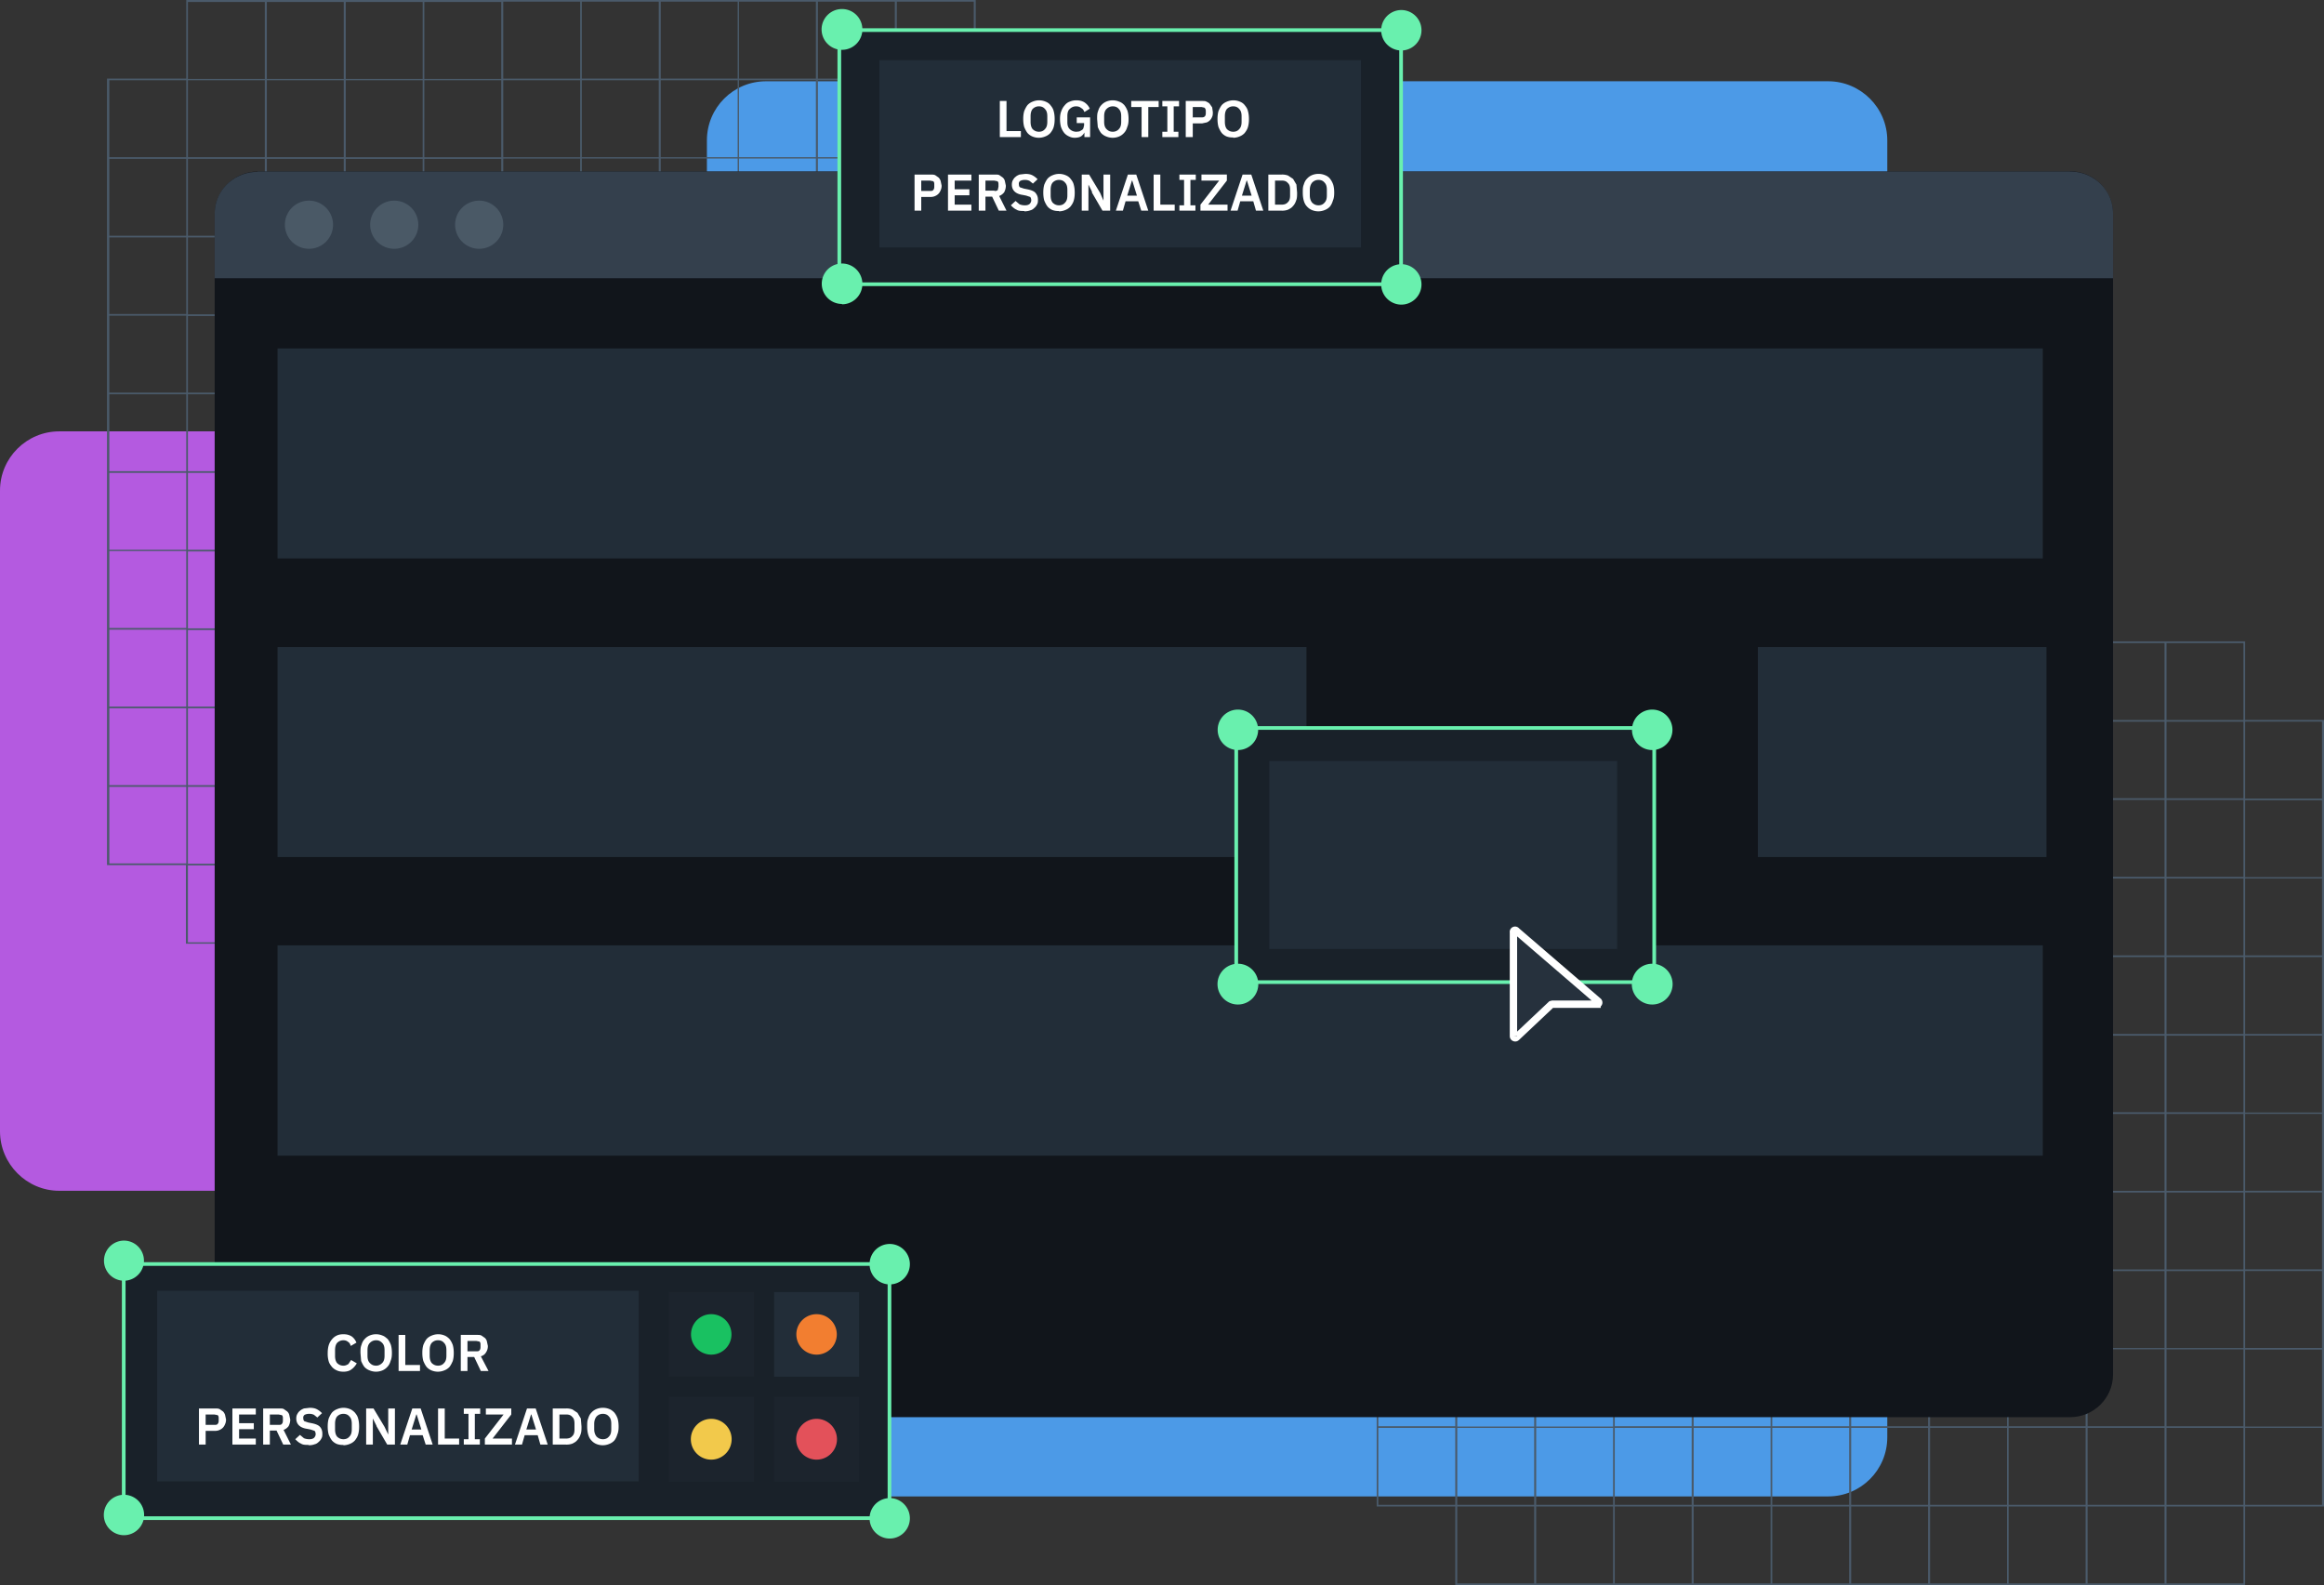 <?xml version="1.0" encoding="UTF-8"?>
<svg xmlns="http://www.w3.org/2000/svg" width="695" height="474" fill="none">
  <rect width="100%" height="100%" fill="#333333" stroke="none"/>
  <g clip-path="url(#a)">
    <path fill="#B45AE0" d="M292.2 338.3V146.7c0-9.8-8-17.7-17.7-17.7H17.7C8 129 0 136.9 0 146.7v191.6c0 9.8 8 17.8 17.7 17.8h256.8c9.7 0 17.7-8 17.7-17.8Z"></path>
    <path fill="#4C9AE7" d="M546.7 24.3H229.1c-9.8 0-17.7 7.9-17.7 17.7v387.8c0 9.8 8 17.7 17.7 17.7h317.6c9.8 0 17.7-7.9 17.7-17.7V42c0-9.8-8-17.7-17.7-17.7Z"></path>
    <path fill="#4A5A6A" d="M671.4 191.8H435.2v23.5h-23.5v235.2h23.5V474h236.2v-23.5H695V215.3h-23.6v-23.5ZM435.2 450h-23v-23h23v23Zm0-23.5h-23v-23h23v23Zm0-23.4h-23v-23h23v23Zm0-23.5h-23v-23h23v23Zm0-23.5h-23v-23h23v23Zm0-23.5h-23v-22.9h23v23Zm0-23.4h-23v-23h23v23Zm0-23.5h-23v-23h23v23Zm0-23.5h-23v-23h23v23Zm0-23.5h-23v-22.9h23v23Zm23.6 234.8h-23v-23h23v23Zm0-23.5h-23v-23h23v23Zm0-23.4h-23v-23h23v23Zm0-23.5h-23v-23h23v23Zm0-23.5h-23v-23h23v23Zm0-23.5h-23v-23h23v23Zm0-23.4h-23v-23h23v23Zm0-23.5h-23v-23h23v23Zm0-23.5h-23v-23h23v23Zm0-23.4h-23v-23h23v23Zm0-23.5h-23v-23h23v23Zm0-23.5h-23v-23h23v23Zm23.6 258.2h-23v-23h23v23Zm0-23.5h-23v-23h23v23Zm0-23.4h-23v-23h23v23Zm0-23.5h-23v-23h23v23Zm0-23.5h-23v-23h23v23Zm0-23.5h-23v-23h23v23Zm0-23.4h-23v-23h23v23Zm0-23.5h-23v-23h23v23Zm0-23.5h-23v-23h23v23Zm0-23.4h-23v-23h23v23Zm0-23.5h-23v-23h23v23Zm0-23.5h-23v-23h23v23Zm23.5 258.2h-23v-23h23v23Zm0-23.5h-23v-23h23v23Zm0-23.5h-23v-23h23v23Zm0-23.4h-23v-23h23v23Zm0-23.5h-23v-23h23v23Zm0-23.5h-23v-23h23v23Zm0-23.5h-23v-22.9h23v23Zm0-23.4h-23v-23h23v23Zm0-23.5h-23v-23h23v23Zm0-23.5h-23v-23h23v23Zm0-23.5h-23v-22.9h23v23Zm0-23.4h-23v-23h23v23Zm23.6 258.2h-23v-23h23v23Zm0-23.5h-23v-23h23v23Zm0-23.5h-23v-23h23v23Zm0-23.4h-23v-23h23v23Zm0-23.5h-23v-23h23v23Zm0-23.5h-23v-23h23v23Zm0-23.5h-23v-22.9h23v23Zm0-23.4h-23v-23h23v23Zm0-23.5h-23v-23h23v23Zm0-23.5h-23v-23h23v23Zm0-23.5h-23v-22.9h23v23Zm0-23.4h-23v-23h23v23ZM553 473.5h-23v-23h23v23Zm0-23.5h-23v-23h23v23Zm0-23.5h-23v-23h23v23Zm0-23.4h-23v-23h23v23Zm0-23.5h-23v-23h23v23Zm0-23.5h-23v-23h23v23Zm0-23.5h-23v-22.9h23v23Zm0-23.4h-23v-23h23v23Zm0-23.5h-23v-23h23v23Zm0-23.5h-23v-23h23v23Zm0-23.5h-23v-22.9h23v23Zm0-23.4h-23v-23h23v23Zm23.6 258.2h-23v-23h23v23Zm0-23.5h-23v-23h23v23Zm0-23.5h-23v-23h23v23Zm0-23.4h-23v-23h23v23Zm0-23.5h-23v-23h23v23Zm0-23.5h-23v-23h23v23Zm0-23.5h-23v-22.9h23v23Zm0-23.4h-23v-23h23v23Zm0-23.5h-23v-23h23v23Zm0-23.5h-23v-23h23v23Zm0-23.5h-23v-22.9h23v23Zm0-23.4h-23v-23h23v23Zm23.6 258.2h-23v-23h23v23Zm0-23.5h-23v-23h23v23Zm0-23.5h-23v-23h23v23Zm0-23.4h-23v-23h23v23Zm0-23.5h-23v-23h23v23Zm0-23.5h-23v-23h23v23Zm0-23.5h-23v-22.9h23v23Zm0-23.4h-23v-23h23v23Zm0-23.5h-23v-23h23v23Zm0-23.5h-23v-23h23v23Zm0-23.5h-23v-22.9h23v23Zm0-23.4h-23v-23h23v23Zm23.5 258.2h-23v-23h23v23Zm0-23.5h-23v-23h23v23Zm0-23.5h-23v-23h23v23Zm0-23.4h-23v-23h23v23Zm0-23.5h-23v-23h23v23Zm0-23.5h-23v-23h23v23Zm0-23.5h-23v-22.9h23v23Zm0-23.4h-23v-23h23v23Zm0-23.5h-23v-23h23v23Zm0-23.5h-23v-23h23v23Zm0-23.5h-23v-22.9h23v23Zm0-23.4h-23v-23h23v23Zm23.6 258.2h-23v-23h23v23Zm0-23.5h-23v-23h23v23Zm0-23.5h-23v-23h23v23Zm0-23.4h-23v-23h23v23Zm0-23.5h-23v-23h23v23Zm0-23.5h-23v-23h23v23Zm0-23.5h-23v-22.9h23v23Zm0-23.4h-23v-23h23v23Zm0-23.5h-23v-23h23v23Zm0-23.5h-23v-23h23v23Zm0-23.5h-23v-22.9h23v23Zm0-23.4h-23v-23h23v23Zm23.6 258.2h-23v-23h23v23Zm0-23.5h-23v-23h23v23Zm0-23.5h-23v-23h23v23Zm0-23.4h-23v-23h23v23Zm0-23.5h-23v-23h23v23Zm0-23.5h-23v-23h23v23Zm0-23.5h-23v-22.9h23v23Zm0-23.4h-23v-23h23v23Zm0-23.5h-23v-23h23v23Zm0-23.5h-23v-23h23v23Zm0-23.5h-23v-22.9h23v23Zm0-23.4h-23v-23h23v23ZM694.4 450h-23v-23h23v23Zm0-23.4h-23v-23h23v23Zm0-23.5h-23v-23h23v23Zm0-23.5h-23v-23h23v23Zm0-23.5h-23v-23h23v23Zm0-23.4h-23v-23h23v23Zm0-23.5h-23v-23h23v23Zm0-23.5h-23v-23h23v23Zm0-23.4h-23v-23h23v23Zm0-46.4v22.9h-23v-23h23ZM291.8 23.5V0H55.7v23.5H32v235.2h23.6v23.5h236.1v-23.5h23.6V23.5h-23.6ZM55.7 258.2h-23v-22.9h23v23Zm0-23.4h-23v-23h23v23Zm0-23.5h-23v-23h23v23Zm0-23.5h-23v-23h23v23Zm0-23.4h-23v-23h23v23Zm0-23.5h-23v-23h23v23Zm0-23.5h-23v-23h23v23Zm0-23.5h-23V71h23v23Zm0-23.4h-23v-23h23v23Zm0-23.5h-23V24h23v23Zm23.5 234.8h-23v-23h23v23Zm0-23.5h-23v-23h23v23Zm0-23.5h-23v-23h23v23Zm0-23.5h-23v-22.9h23v23Zm0-23.4h-23v-23h23v23Zm0-23.5h-23v-23h23v23Zm0-23.5h-23v-23h23v23Zm0-23.5h-23V94.5h23v23Zm0-23.4h-23V71h23v23Zm0-23.5h-23v-23h23v23Zm0-23.5h-23V24h23v23Zm0-23.4h-23V.6h23v23Zm23.6 258.2h-23v-23h23v23Zm0-23.5h-23v-23h23v23Zm0-23.5h-23v-23h23v23Zm0-23.5h-23v-22.9h23v23Zm0-23.4h-23v-23h23v23Zm0-23.5h-23v-23h23v23Zm0-23.5h-23v-23h23v23Zm0-23.5h-23V94.5h23v23Zm0-23.4h-23V71h23v23Zm0-23.5h-23v-23h23v23Zm0-23.5h-23V24h23v23Zm0-23.4h-23V.6h23v23Zm23.6 258.2h-23v-23h23v23Zm0-23.5h-23v-23h23v23Zm0-23.5h-23v-23h23v23Zm0-23.5h-23v-22.9h23v23Zm0-23.4h-23v-23h23v23Zm0-23.5h-23v-23h23v23Zm0-23.5h-23v-23h23v23Zm0-23.5h-23V94.5h23v23Zm0-23.4h-23V71h23v23Zm0-23.5h-23v-23h23v23Zm0-23.5h-23V24h23v23Zm0-23.4h-23V.6h23v23Zm23.5 258.2h-23v-23h23v23Zm0-23.5h-23v-23h23v23Zm0-23.5h-23v-23h23v23Zm0-23.5h-23v-22.9h23v23Zm0-23.4h-23v-23h23v23Zm0-23.5h-23v-23h23v23Zm0-23.5h-23v-23h23v23Zm0-23.5h-23V94.5h23v23Zm0-23.4h-23V71h23v23Zm0-23.5h-23v-23h23v23Zm0-23.5h-23V24h23v23Zm0-23.4h-23V.6h23v23Zm23.6 258h-23v-22.9h23v23Zm0-23.4h-23v-23h23v23Zm0-23.5h-23v-22.9h23v23Zm0-23.4h-23v-23h23v23Zm0-23.5h-23v-23h23v23Zm0-23.5h-23v-23h23v23Zm0-23.5h-23V118h23v23Zm0-23.4h-23v-23h23v23Zm0-23.5h-23v-23h23v23Zm0-23.5h-23v-23h23v23Zm0-23.4h-23V24h23v23Zm0-23.5h-23V.5h23v23ZM197 281.7h-23v-23h23v23Zm0-23.5h-23v-23h23v23Zm0-23.5h-23v-22.9h23v23Zm0-23.4h-23v-23h23v23Zm0-23.5h-23v-23h23v23Zm0-23.5h-23v-23h23v23Zm0-23.5h-23V118h23v23Zm0-23.4h-23v-23h23v23Zm0-23.5h-23v-23h23v23Zm0-23.5h-23v-23h23v23Zm0-23.4h-23V24h23v23Zm0-23.5h-23V.5h23v23Zm23.6 258.2h-23v-23h23v23Zm0-23.5h-23v-23h23v23Zm0-23.5h-23v-22.9h23v23Zm0-23.4h-23v-23h23v23Zm0-23.5h-23v-23h23v23Zm0-23.5h-23v-23h23v23Zm0-23.5h-23V118h23v23Zm0-23.4h-23v-23h23v23Zm0-23.5h-23v-23h23v23Zm0-23.5h-23v-23h23v23Zm0-23.4h-23V24h23v23Zm0-23.5h-23V.5h23v23ZM244 281.7h-23v-23h23v23Zm0-23.5h-23v-23h23v23Zm0-23.5h-23v-22.9h23v23Zm0-23.4h-23v-23h23v23Zm0-23.5h-23v-23h23v23Zm0-23.5h-23v-23h23v23Zm0-23.5h-23V118h23v23Zm0-23.4h-23v-23h23v23Zm0-23.5h-23v-23h23v23Zm0-23.5h-23v-23h23v23Zm0-23.4h-23V24h23v23Zm0-23.5h-23V.5h23v23Zm23.6 258.2h-23v-23h23v23Zm0-23.5h-23v-23h23v23Zm0-23.5h-23v-22.9h23v23Zm0-23.4h-23v-23h23v23Zm0-23.5h-23v-23h23v23Zm0-23.5h-23v-23h23v23Zm0-23.5h-23V118h23v23Zm0-23.4h-23v-23h23v23Zm0-23.5h-23v-23h23v23Zm0-23.5h-23v-23h23v23Zm0-23.4h-23V24h23v23Zm0-23.5h-23V.5h23v23Zm23.6 258.2h-23v-23h23v23Zm0-23.5h-23v-23h23v23Zm0-23.5h-23v-22.9h23v23Zm0-23.4h-23v-23h23v23Zm0-23.5h-23v-23h23v23Zm0-23.5h-23v-23h23v23Zm0-23.5h-23V118h23v23Zm0-23.4h-23v-23h23v23Zm0-23.5h-23v-23h23v23Zm0-23.5h-23v-23h23v23Zm0-23.4h-23V24h23v23Zm0-23.5h-23V.5h23v23Zm23.6 234.7h-23v-22.9h23v23Zm0-23.4h-23v-23h23v23Zm0-23.5h-23v-23h23v23Zm0-23.5h-23v-23h23v23Zm0-23.4h-23v-23h23v23Zm0-23.5h-23v-23h23v23Zm0-23.5h-23v-23h23v23Zm0-23.5h-23V71h23v23Zm0-23.4h-23v-23h23v23Zm0-23.5h-23V24h23v23Z"></path>
    <path fill="#11151B" d="M619 51.3H77c-7 0-12.8 5.7-12.8 12.7v347c0 7.1 5.8 12.8 12.9 12.8h542c7 0 12.8-5.7 12.8-12.7V64c0-7.1-5.7-12.8-12.9-12.8Z"></path>
    <path fill="#34404D" d="M77 51.3h542a13 13 0 0 1 9.1 3.6c2.5 2.4 3.8 5.6 3.8 9v19.3H64.2V64c0-3.4 1.3-6.6 3.8-9a13 13 0 0 1 9-3.6Z"></path>
    <path fill="#4A5966" d="M92.4 74.4a7.2 7.2 0 1 0 0-14.4 7.2 7.2 0 0 0 0 14.4ZM117.9 74.4a7.2 7.2 0 1 0 0-14.4 7.2 7.2 0 0 0 0 14.4ZM143.3 74.4a7.2 7.2 0 1 0 0-14.4 7.2 7.2 0 0 0 0 14.4Z"></path>
    <path fill="#222D38" d="M610.9 104.2H83V167h527.9v-62.8ZM610.9 282.7H83v62.9h527.9v-62.9ZM390.7 193.5H83v62.8h307.7v-62.8ZM612 193.5h-86.3v62.8H612v-62.8Z"></path>
    <path fill="#192129" stroke="#69F0AE" stroke-miterlimit="10" stroke-width="1.1" d="M494.7 217.7h-125v76h125v-76Z"></path>
    <path fill="#222D38" d="M483.6 227.6h-104v56.2h104v-56.2Z"></path>
    <path fill="#69F0AE" d="M370.2 224.3a6 6 0 1 0 0-12.1 6 6 0 0 0 0 12.1ZM494.1 224.3a6 6 0 1 0 0-12.1 6 6 0 0 0 0 12.1ZM494.1 300.4a6 6 0 1 0 0-12.2 6 6 0 0 0 0 12.2ZM370.2 300.4a6 6 0 1 0 0-12.2 6 6 0 0 0 0 12.2Z"></path>
    <path fill="#26313D" stroke="#fff" stroke-miterlimit="10" stroke-width="2.2" d="M452.6 278.8v31a.5.5 0 0 0 .3.5.5.5 0 0 0 .6-.1l10.4-9.8.4-.1h13.3a.5.5 0 0 0 .5-.4.5.5 0 0 0-.2-.5l-24.4-21a.5.5 0 0 0-.9.4Z"></path>
    <path fill="#192129" stroke="#69F0AE" stroke-miterlimit="10" stroke-width="1.1" d="M419 9H251v76h168V9Z"></path>
    <path fill="#222D38" d="M407 18H263v56h144V18Z"></path>
    <path fill="#69F0AE" d="M251.8 14.9a6 6 0 1 0 0-12.2 6 6 0 0 0 0 12.2ZM419 15.1a6 6 0 1 0 .1-12.1 6 6 0 0 0 0 12.1ZM419 91.1a6 6 0 1 0 .1-12.1 6 6 0 0 0 0 12.1ZM251.8 91a6 6 0 1 0 0-12.2 6 6 0 0 0 0 12.1Z"></path>
    <path fill="#fff" d="M299 41V30.2h2v9h4.3V41H299Zm11.7.2a5 5 0 0 1-2-.4 4 4 0 0 1-1.4-1c-.4-.5-.7-1.1-1-1.8-.2-.7-.3-1.5-.3-2.4 0-1 .1-1.7.3-2.4.3-.7.6-1.3 1-1.8a4 4 0 0 1 1.5-1 5 5 0 0 1 1.9-.4 5 5 0 0 1 2 .4c.5.2 1 .5 1.4 1 .4.5.8 1 1 1.8.2.7.3 1.5.3 2.4 0 1-.1 1.7-.3 2.4-.2.7-.6 1.3-1 1.8a4 4 0 0 1-1.5 1 5 5 0 0 1-1.9.4Zm0-1.8c.8 0 1.4-.3 1.8-.8.5-.5.7-1.2.7-2.2v-1.6c0-1-.2-1.7-.7-2.2-.4-.5-1-.8-1.8-.8s-1.4.3-1.9.8c-.4.5-.6 1.2-.6 2.2v1.6c0 1 .2 1.7.6 2.2.5.5 1.1.8 1.9.8Zm13.7 0c-.2.5-.5.9-1 1.3-.4.3-1.1.5-2 .5-.6 0-1.1-.1-1.7-.4a4 4 0 0 1-1.4-1c-.4-.5-.7-1-1-1.8-.2-.7-.3-1.5-.3-2.4 0-.9.1-1.7.4-2.4a5 5 0 0 1 1-1.7c.4-.5.9-.9 1.5-1.1a5 5 0 0 1 2-.4c1 0 1.7.2 2.4.6.7.5 1.2 1 1.6 1.9l-1.6 1c-.2-.5-.5-1-1-1.2-.3-.3-.8-.5-1.5-.5-.8 0-1.4.3-1.9.8-.5.4-.7 1.2-.7 2.1v1.8c0 1 .2 1.6.7 2.1.5.5 1.2.8 2 .8l.9-.1.7-.4c.2-.1.4-.3.5-.6l.2-.8v-.7H322v-1.7h4V41h-1.7v-1.7Zm8.4 1.8a5 5 0 0 1-2-.4 4 4 0 0 1-1.5-1c-.4-.5-.7-1.1-1-1.8l-.2-2.4c0-1 0-1.7.3-2.4.2-.7.5-1.3 1-1.8a4 4 0 0 1 1.4-1 5 5 0 0 1 2-.4 5 5 0 0 1 1.9.4c.6.2 1 .5 1.5 1 .4.5.7 1 1 1.8.2.7.3 1.5.3 2.4 0 1-.1 1.7-.4 2.4-.2.7-.5 1.3-1 1.8a4 4 0 0 1-1.4 1 5 5 0 0 1-2 .4Zm0-1.8c.7 0 1.4-.3 1.8-.8.5-.5.7-1.2.7-2.2v-1.6c0-1-.2-1.7-.7-2.2-.4-.5-1-.8-1.8-.8s-1.4.3-1.9.8-.7 1.2-.7 2.2v1.6c0 1 .2 1.7.7 2.2.5.5 1 .8 1.9.8Zm10.6-7.4v9h-2v-9h-3.1v-1.8h8.2V32h-3Zm4.2 9v-1.6h1.5v-7.6h-1.5v-1.6h5v1.6H351v7.6h1.4V41h-4.9Zm7 0V30.2h4.9c.5 0 1 0 1.3.2.4.2.8.4 1 .7l.7 1 .2 1.4c0 .5 0 1-.2 1.4a3 3 0 0 1-.6 1 3 3 0 0 1-1 .7l-1.4.3h-2.8V41h-2Zm2-5.9h2.7c.4 0 .7 0 1-.3.2-.2.3-.5.3-1v-.6c0-.4-.1-.7-.4-1l-.9-.2h-2.6V35Zm12.2 6a5 5 0 0 1-2-.3 4 4 0 0 1-1.4-1c-.4-.5-.7-1.1-1-1.8-.2-.7-.3-1.5-.3-2.4 0-1 .1-1.7.3-2.4.3-.7.6-1.3 1-1.8a4 4 0 0 1 1.5-1 5 5 0 0 1 1.9-.4 5 5 0 0 1 2 .4c.5.2 1 .5 1.4 1 .4.5.8 1 1 1.8.2.7.3 1.5.3 2.4 0 1-.1 1.7-.3 2.4-.2.7-.6 1.3-1 1.8a4 4 0 0 1-1.5 1 5 5 0 0 1-1.9.4Zm0-1.7c.8 0 1.4-.3 1.8-.8.5-.5.7-1.2.7-2.2v-1.6c0-1-.2-1.7-.7-2.2-.4-.5-1-.8-1.8-.8s-1.4.3-1.9.8c-.4.5-.6 1.2-.6 2.2v1.6c0 1 .2 1.7.6 2.2.5.5 1.1.8 1.9.8ZM273.5 63V52.2h4.8c.5 0 1 0 1.4.2l1 .7c.3.3.5.7.6 1l.3 1.4c0 .5-.1 1-.3 1.4a3 3 0 0 1-.6 1 3 3 0 0 1-1 .7c-.4.2-.9.3-1.4.3h-2.8V63h-2Zm2-5.9h2.7c.4 0 .7 0 .9-.3.2-.2.3-.5.3-1v-.6c0-.4 0-.7-.3-1l-1-.2h-2.6V57Zm8 5.9V52.2h7V54h-5v2.6h4.4v1.8h-4.4v2.8h5V63h-7Zm11.2 0h-2V52.2h4.9c.5 0 1 0 1.3.2l1 .7c.3.3.5.6.6 1l.3 1.4c0 .8-.2 1.4-.5 2-.4.5-.9.9-1.5 1.1L301 63h-2.3l-2-4.2h-2V63Zm2.7-5.9c.4 0 .7 0 1-.3l.2-1v-.6c0-.4 0-.7-.3-1l-1-.2h-2.6V57h2.7Zm9 6c-1 0-1.8 0-2.4-.4-.7-.3-1.2-.8-1.7-1.3l1.4-1.3 1.2 1c.5.2 1 .3 1.6.3.6 0 1-.1 1.4-.4.3-.3.5-.7.5-1.1 0-.4-.1-.7-.3-1l-1.2-.4-1-.2c-2.2-.3-3.3-1.4-3.3-3.1 0-.5.1-1 .3-1.3.2-.4.5-.8.8-1 .3-.3.7-.5 1.2-.7l1.7-.2c.8 0 1.5.1 2.1.4.6.3 1.1.7 1.6 1.2l-1.4 1.3-1-.8a3 3 0 0 0-1.4-.3c-.6 0-1 .1-1.4.3a1 1 0 0 0-.4 1c0 .4.1.7.3.9l1.2.4 1 .2c1 .2 1.9.5 2.4 1 .5.6.8 1.2.8 2.1 0 .6 0 1-.3 1.5a3 3 0 0 1-.8 1c-.3.3-.7.6-1.2.7-.5.2-1.1.3-1.8.3Zm10.3 0a5 5 0 0 1-2-.3 4 4 0 0 1-1.4-1c-.4-.5-.7-1.1-1-1.8-.2-.7-.3-1.5-.3-2.4 0-1 .1-1.7.3-2.4.3-.7.6-1.3 1-1.8a4 4 0 0 1 1.5-1 5 5 0 0 1 1.9-.4 5 5 0 0 1 2 .4c.5.2 1 .5 1.4 1 .4.5.8 1 1 1.8.2.7.3 1.5.3 2.4 0 1-.1 1.7-.3 2.4-.2.7-.6 1.3-1 1.8a4 4 0 0 1-1.5 1 5 5 0 0 1-1.9.4Zm0-1.7c.8 0 1.4-.3 1.8-.8.5-.5.7-1.2.7-2.2v-1.6c0-1-.2-1.7-.7-2.2-.4-.5-1-.8-1.8-.8s-1.4.3-1.9.8c-.4.5-.6 1.2-.6 2.2v1.6c0 1 .2 1.7.6 2.2.5.5 1.1.8 1.9.8Zm9.9-4-1.1-2.2V63h-2V52.2h2.2l3.3 5.5L330 60v-7.8h2V63h-2.3l-3.2-5.5Zm14.7 5.6-.9-2.8h-3.8l-.8 2.8h-2.1l3.6-10.8h2.5l3.6 10.8h-2Zm-2.7-9h-.1l-1.4 4.5h2.9l-1.4-4.5Zm6.4 9V52.2h2v9h4.3V63H345Zm7.7 0v-1.6h1.4v-7.6h-1.4v-1.6h4.9v1.6H356v7.6h1.5V63h-5Zm14.4 0H359v-1.8l5.6-7.2h-5.3v-1.8h7.6V54l-5.6 7.2h5.8V63Zm8.5 0-.8-2.8h-3.9l-.8 2.8H368l3.6-10.8h2.6l3.6 10.8h-2.2Zm-2.7-9h-.1l-1.4 4.5h2.9l-1.4-4.5Zm6.4-1.8h4a5 5 0 0 1 1.9.3l1.5 1 1 1.7.2 2.4c0 .9 0 1.7-.3 2.4-.2.6-.5 1.2-1 1.7-.3.4-.8.7-1.4 1a5 5 0 0 1-2 .3h-3.9V52.2Zm4 9c.7 0 1.4-.2 1.8-.7.5-.4.7-1.1.7-2v-1.8c0-.9-.2-1.6-.7-2-.4-.5-1-.7-1.8-.7h-2v7.2h2Zm11 2a5 5 0 0 1-2-.4 4 4 0 0 1-1.4-1c-.5-.5-.8-1.1-1-1.8-.2-.7-.3-1.5-.3-2.4 0-1 0-1.7.3-2.4.2-.7.5-1.3 1-1.8a4 4 0 0 1 1.4-1 5 5 0 0 1 2-.4 5 5 0 0 1 2 .4c.5.2 1 .5 1.4 1 .4.5.7 1 1 1.8.2.7.3 1.5.3 2.4 0 1-.1 1.7-.4 2.4-.2.7-.5 1.3-.9 1.8a4 4 0 0 1-1.5 1 5 5 0 0 1-2 .4Zm0-1.8c.8 0 1.4-.3 1.8-.8.5-.5.7-1.2.7-2.2v-1.6c0-1-.2-1.7-.7-2.2-.4-.5-1-.8-1.8-.8s-1.4.3-1.9.8c-.4.5-.7 1.2-.7 2.2v1.6c0 1 .3 1.7.7 2.2.5.5 1.1.8 1.9.8Z"></path>
    <path fill="#192129" stroke="#69F0AE" stroke-miterlimit="10" stroke-width="1.1" d="M266 378H37v76h229v-76Z"></path>
    <path fill="#222D38" d="M191 386H47v57h144v-57Z"></path>
    <path fill="#69F0AE" d="M37 383a6 6 0 1 0 .1-12 6 6 0 0 0 0 12ZM266 384.1a6 6 0 1 0 .1-12.1 6 6 0 0 0 0 12.1Z"></path>
    <path fill="#222D38" d="M225.5 386.4H200v25.3h25.5v-25.3Z" opacity=".3"></path>
    <path fill="#19C161" d="M212.7 405.1a6 6 0 1 0 0-12.1 6 6 0 0 0 0 12.1Z"></path>
    <path fill="#222D38" d="M257 386.4h-25.5v25.3h25.4v-25.3Z"></path>
    <path fill="#F27E30" d="M244.2 405.1a6 6 0 1 0 0-12.1 6 6 0 0 0 0 12.1Z"></path>
    <path fill="#222D38" d="M225.5 417.7H200v25.4h25.5v-25.4Z" opacity=".3"></path>
    <path fill="#F2C94B" d="M212.7 436.5a6 6 0 1 0 0-12.2 6 6 0 0 0 0 12.2Z"></path>
    <path fill="#222D38" d="M257 417.7h-25.5v25.4h25.4v-25.4Z" opacity=".3"></path>
    <path fill="#E3515A" d="M244.2 436.5a6 6 0 1 0 0-12.2 6 6 0 0 0 0 12.2Z"></path>
    <path fill="#69F0AE" d="M266 460.1a6 6 0 1 0 .1-12.1 6 6 0 0 0 0 12.1ZM37 459.1a6 6 0 1 0 .1-12.1 6 6 0 0 0 0 12.1Z"></path>
    <path fill="#fff" d="M102.7 410.2c-.7 0-1.4-.1-2-.4a4 4 0 0 1-1.4-1c-.4-.5-.8-1-1-1.7a8 8 0 0 1-.3-2.4c0-1 .1-1.7.3-2.4a5 5 0 0 1 1-1.8 4 4 0 0 1 1.4-1.1c.6-.3 1.3-.4 2-.4 1 0 1.7.2 2.4.6.6.4 1.1 1 1.5 1.9l-1.7 1c-.2-.6-.4-1-.8-1.2-.3-.3-.8-.5-1.4-.5-.8 0-1.4.3-1.9.8-.4.5-.6 1.2-.6 2.2v1.7c0 .9.2 1.6.6 2.1.5.5 1.1.8 1.9.8.6 0 1-.2 1.5-.5l.8-1.2 1.7 1c-.4.7-1 1.4-1.6 1.8-.6.5-1.5.7-2.4.7Zm9.8 0a5 5 0 0 1-2-.4 4 4 0 0 1-1.5-1c-.4-.5-.7-1.1-1-1.8l-.2-2.4c0-1 0-1.7.3-2.4.2-.7.5-1.3 1-1.8a4 4 0 0 1 1.4-1 5 5 0 0 1 2-.4 5 5 0 0 1 1.9.4c.6.2 1 .6 1.5 1 .4.5.7 1 1 1.8.2.7.3 1.5.3 2.4 0 1-.1 1.7-.4 2.4-.2.7-.5 1.3-1 1.8a4 4 0 0 1-1.4 1 5 5 0 0 1-2 .4Zm0-1.8c.7 0 1.3-.3 1.8-.8s.7-1.2.7-2.2v-1.6c0-1-.2-1.7-.7-2.2-.5-.5-1-.8-1.8-.8s-1.4.3-1.9.8-.7 1.2-.7 2.2v1.6c0 1 .2 1.7.7 2.2.5.5 1 .8 1.9.8Zm6.7 1.6v-10.8h2v9h4.4v1.8h-6.4Zm11.8.2a5 5 0 0 1-2-.4 4 4 0 0 1-1.4-1c-.4-.5-.7-1.1-1-1.8-.2-.7-.3-1.5-.3-2.4 0-1 .1-1.7.3-2.4.3-.7.6-1.3 1-1.8a4 4 0 0 1 1.5-1 5 5 0 0 1 1.9-.4 5 5 0 0 1 2 .4c.5.2 1 .6 1.4 1 .4.5.7 1 1 1.8.2.7.3 1.5.3 2.4 0 1-.1 1.7-.3 2.4-.3.7-.6 1.3-1 1.8a4 4 0 0 1-1.5 1 5 5 0 0 1-1.9.4Zm0-1.8c.8 0 1.4-.3 1.8-.8.5-.5.7-1.2.7-2.2v-1.6c0-1-.2-1.7-.7-2.2-.4-.5-1-.8-1.8-.8s-1.4.3-1.9.8c-.4.5-.6 1.2-.6 2.2v1.6c0 1 .2 1.7.6 2.2.5.5 1.1.8 1.9.8Zm8.8 1.6h-2v-10.8h4.9c.5 0 .9 0 1.3.2l1 .7c.3.3.5.6.6 1l.3 1.4c0 .8-.2 1.4-.6 2-.3.5-.8.9-1.5 1.1l2.3 4.4h-2.3l-2-4.2h-2v4.2Zm2.7-5.9c.4 0 .7 0 .9-.3.2-.2.3-.5.3-1v-.6c0-.4 0-.7-.3-1l-1-.2h-2.6v3.1h2.7Zm-83 27.9v-10.8h4.8c.5 0 1 0 1.4.2l1 .7c.3.3.5.7.6 1l.3 1.4c0 .5-.1 1-.3 1.4a3 3 0 0 1-.6 1 3 3 0 0 1-1 .7c-.4.2-.9.3-1.4.3h-2.8v4.1h-2Zm2-5.9h2.7c.4 0 .7 0 .9-.3.2-.2.3-.5.3-1v-.6c0-.4 0-.7-.3-1l-1-.2h-2.6v3.1Zm8 5.9v-10.8h7v1.8h-5v2.6h4.4v1.8h-4.4v2.8h5v1.8h-7Zm11.2 0h-2v-10.8h4.9c.5 0 1 0 1.3.2l1 .7c.3.3.5.6.6 1l.3 1.4c0 .8-.2 1.4-.5 2-.4.5-.9.9-1.5 1.1L87 432h-2.3l-2-4.2h-2v4.2Zm2.7-5.9c.4 0 .7 0 .9-.3.2-.2.3-.5.3-1v-.6c0-.4 0-.7-.3-1l-1-.2h-2.6v3.1h2.7Zm9 6c-1 0-1.8 0-2.4-.4-.7-.3-1.2-.8-1.7-1.3l1.4-1.3 1.2 1c.5.2 1 .3 1.6.3.6 0 1-.1 1.4-.4.3-.3.5-.7.5-1.1 0-.4-.1-.7-.3-1l-1.2-.4-1-.2c-2.2-.3-3.3-1.4-3.3-3.1 0-.5.1-1 .3-1.3.2-.4.5-.8.8-1 .3-.3.7-.5 1.2-.7l1.7-.2c.8 0 1.5.1 2.1.4.6.3 1.1.7 1.6 1.2l-1.4 1.3-1-.8a3 3 0 0 0-1.4-.3c-.6 0-1 .1-1.4.3a1 1 0 0 0-.4 1c0 .4.1.7.3.9l1.2.4 1 .2c1 .2 1.9.5 2.4 1s.8 1.2.8 2.1c0 .6 0 1-.3 1.5a3 3 0 0 1-.8 1c-.3.3-.7.6-1.2.7-.5.2-1.1.3-1.8.3Zm10.3 0a5 5 0 0 1-2-.3 4 4 0 0 1-1.4-1c-.4-.5-.7-1.1-1-1.8-.2-.7-.3-1.5-.3-2.4 0-1 .1-1.7.3-2.4.3-.7.6-1.3 1-1.8a4 4 0 0 1 1.5-1 5 5 0 0 1 1.9-.4 5 5 0 0 1 2 .4c.5.2 1 .6 1.4 1 .4.5.8 1 1 1.8.2.7.3 1.5.3 2.4 0 1-.1 1.7-.3 2.4-.2.7-.6 1.3-1 1.8a4 4 0 0 1-1.5 1 5 5 0 0 1-1.9.4Zm0-1.7c.8 0 1.4-.3 1.8-.8.5-.5.7-1.2.7-2.2v-1.6c0-1-.2-1.7-.7-2.2-.4-.5-1-.8-1.8-.8s-1.4.3-1.9.8c-.4.5-.6 1.2-.6 2.2v1.6c0 1 .2 1.7.6 2.2.5.5 1.1.8 1.9.8Zm9.9-4-1.1-2.2v7.8h-2v-10.8h2.2l3.3 5.5 1.1 2.3v-7.8h2V432h-2.3l-3.2-5.5Zm14.7 5.6-.9-2.8h-3.8l-.8 2.8h-2.1l3.6-10.8h2.5l3.6 10.8h-2Zm-2.7-9h-.1l-1.4 4.5h2.9l-1.4-4.5Zm6.4 9v-10.8h2v9h4.3v1.8H131Zm7.7 0v-1.6h1.4v-7.6h-1.4v-1.6h4.9v1.6H142v7.6h1.5v1.6h-5Zm14.4 0H145v-1.8l5.6-7.2h-5.3v-1.8h7.6v1.8l-5.6 7.2h5.8v1.8Zm8.5 0-.8-2.8h-3.9l-.8 2.8H154l3.6-10.8h2.6l3.6 10.8h-2.2Zm-2.7-9h-.1l-1.4 4.5h2.9l-1.4-4.5Zm6.4-1.8h4a5 5 0 0 1 1.9.3l1.5 1 1 1.7.2 2.4c0 .9 0 1.7-.3 2.4-.2.6-.5 1.2-1 1.7-.3.4-.8.7-1.4 1a5 5 0 0 1-2 .3h-3.9v-10.8Zm4 9c.7 0 1.4-.2 1.8-.7.5-.4.7-1.1.7-2v-1.8c0-.9-.2-1.6-.7-2-.4-.5-1-.7-1.8-.7h-2v7.2h2Zm11 2a5 5 0 0 1-2-.4 4 4 0 0 1-1.4-1c-.5-.5-.8-1.1-1-1.8-.2-.7-.3-1.5-.3-2.4 0-1 0-1.7.3-2.4.2-.7.5-1.3 1-1.8a4 4 0 0 1 1.4-1 5 5 0 0 1 2-.4 5 5 0 0 1 2 .4c.5.2 1 .6 1.4 1 .4.5.7 1 1 1.8.2.7.3 1.5.3 2.4 0 1-.1 1.7-.4 2.4-.2.7-.5 1.3-.9 1.8a4 4 0 0 1-1.5 1 5 5 0 0 1-2 .4Zm0-1.8c.8 0 1.4-.3 1.8-.8.5-.5.7-1.2.7-2.2v-1.6c0-1-.2-1.7-.7-2.2-.4-.5-1-.8-1.8-.8s-1.4.3-1.9.8c-.4.5-.7 1.2-.7 2.2v1.6c0 1 .3 1.7.7 2.2.5.5 1.1.8 1.9.8Z"></path>
  </g>
  <defs>
    <clipPath id="a">
      <path fill="#fff" d="M0 0h695v474H0z"></path>
    </clipPath>
  </defs>
</svg>
